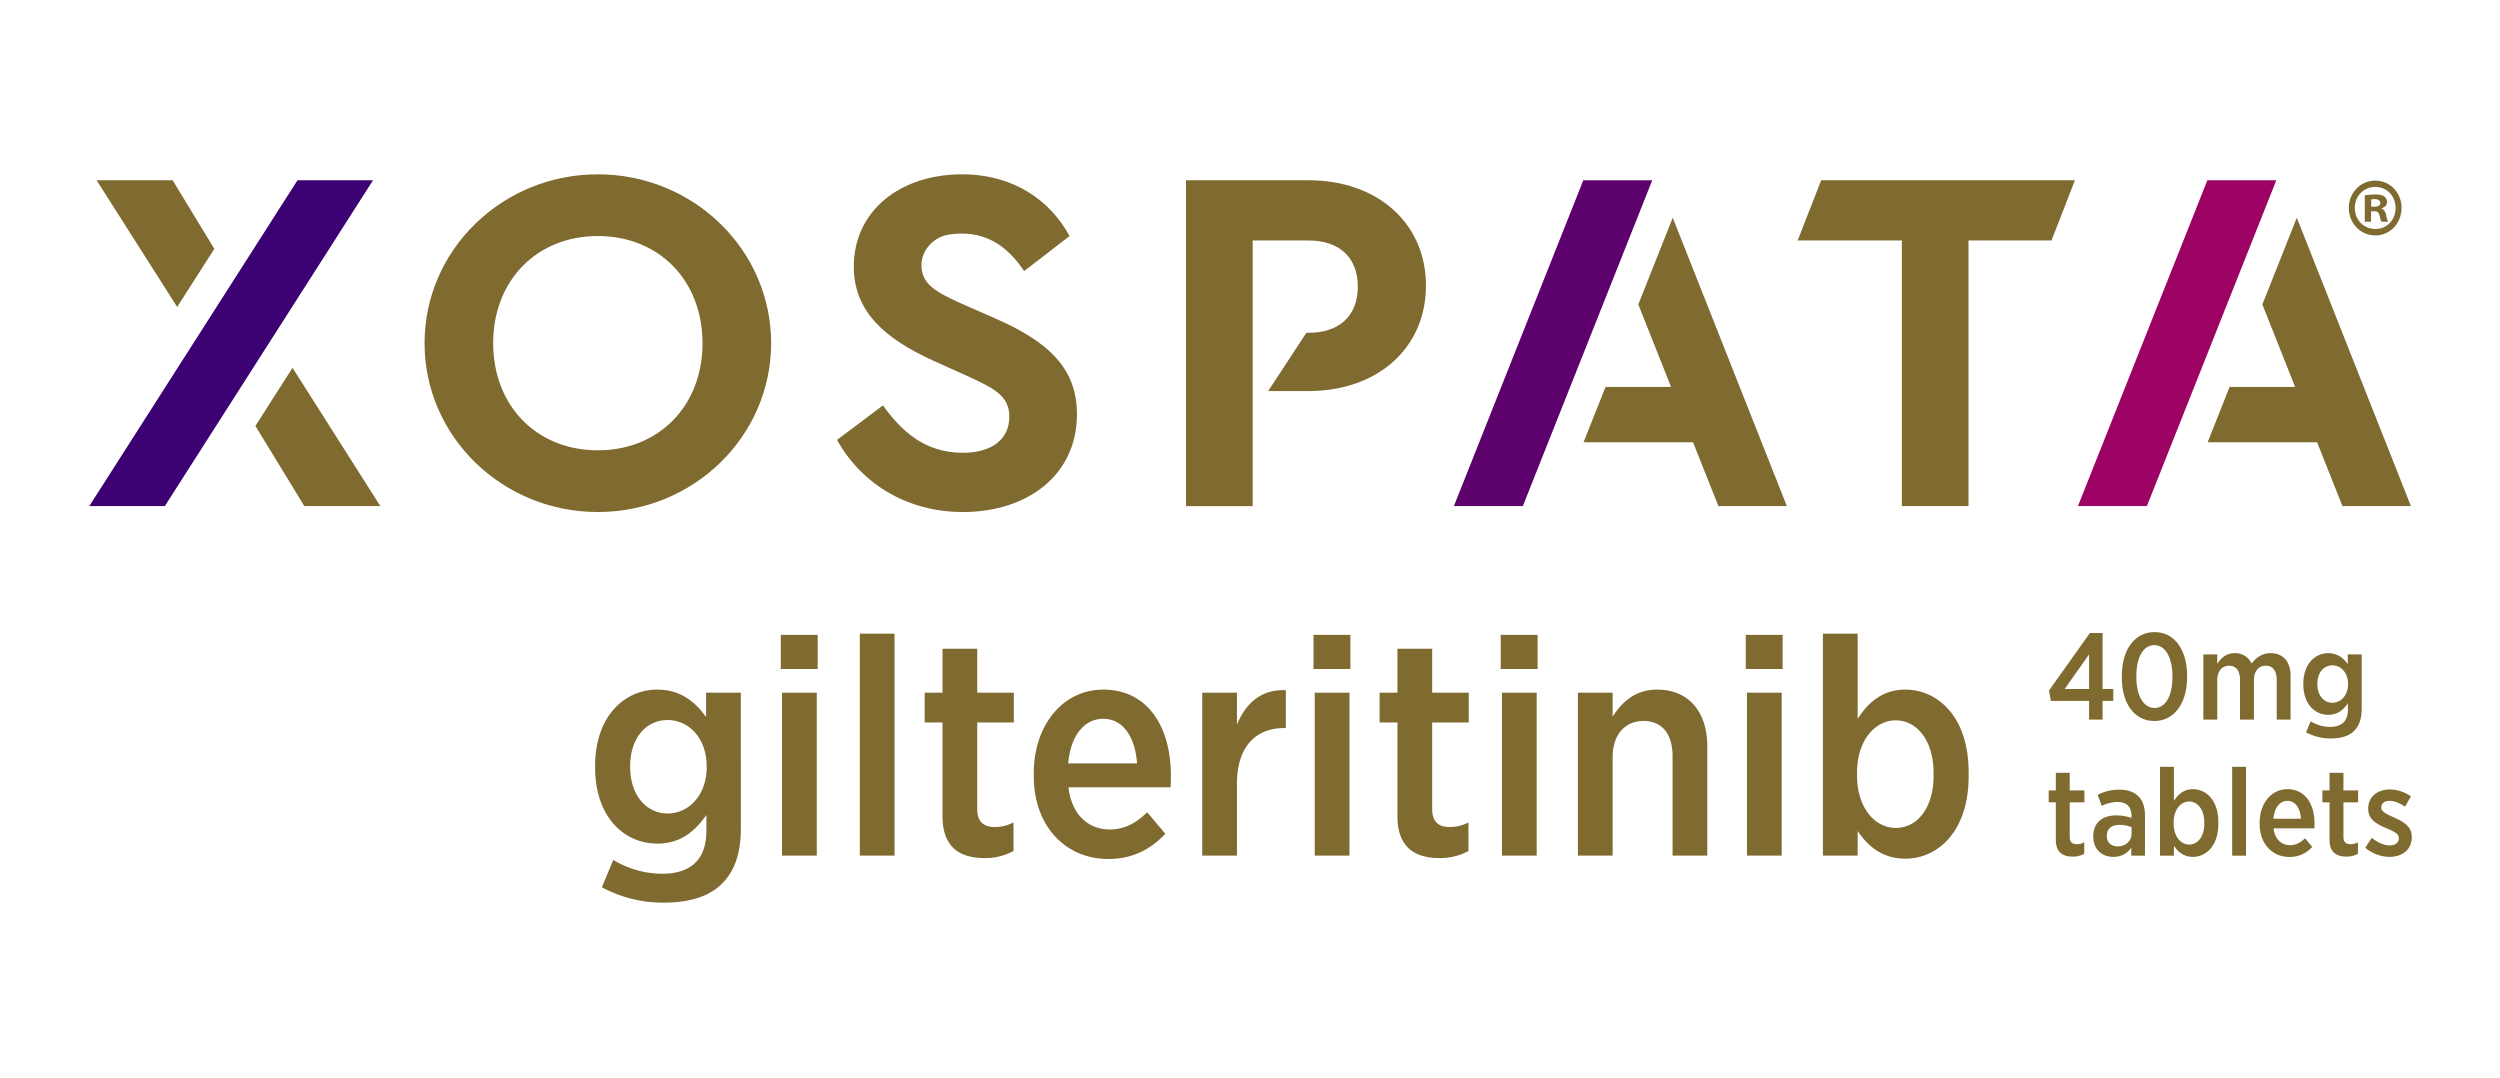<svg xmlns="http://www.w3.org/2000/svg" xmlns:xlink="http://www.w3.org/1999/xlink" width="2352" height="1014" viewBox="0 0 2352 1014">
  <defs>
    <clipPath id="clip-Web_1920_2">
      <rect width="2352" height="1014"/>
    </clipPath>
  </defs>
  <g id="Web_1920_2" data-name="Web 1920 – 2" clip-path="url(#clip-Web_1920_2)">
    <g id="Group_6" data-name="Group 6" transform="translate(84 164)">
      <path id="Path_1" data-name="Path 1" d="M182.839,150.819c-9.835-13.6-23.432-25.743-45.989-25.743-30.36,0-58.415,24.584-58.415,72.012v1.159c0,47.142,27.764,71.72,58.415,71.72,22.273,0,35.578-11.855,46.275-26.9V257.82c0,27.187-14.743,40.486-41.639,40.486A89.544,89.544,0,0,1,95.5,285.293L84.8,311.03a120.3,120.3,0,0,0,58.124,14.464c24.3,0,43.1-5.782,55.242-18.22,11.279-11.279,17.352-28.055,17.352-50.9V127.97H182.839Zm.576,47.142c0,26.6-17.061,43.666-36.731,43.666S111.4,224.851,111.4,197.664v-.285c0-27.187,15.326-43.672,35.281-43.672,19.67,0,36.731,16.776,36.731,43.672Zm70.871-69.991h32.684V281.246H254.287ZM253.128,73.6h34.7v32.1h-34.7Zm74.335-1.159h32.678v208.8H327.463ZM437.941,127.97h34.413v28.049H437.941v81.555c0,11.861,6.073,16.776,16.485,16.776a37.118,37.118,0,0,0,17.643-4.338v26.9a55.6,55.6,0,0,1-27.193,6.65c-22.558,0-39.619-9.544-39.619-39.328V156.019h-16.77V127.97h16.77V86.61h32.684Zm118.523-2.894c-37.592,0-65.35,32.969-65.35,78.953v2.318c0,48,30.651,78.079,69.985,78.079,22.843,0,39.9-8.967,53.786-23.717l-17.061-20.24C587.7,250.3,577,256.662,562.537,256.662c-19.949,0-35.857-13.882-38.745-39.619H619.8c.291-4.623.291-9.259.291-11.279C620.091,159.781,598.115,125.076,556.464,125.076Zm-32.969,69.409c2.324-26.028,15.047-41.937,32.969-41.937,19.094,0,30.081,17.643,31.816,41.937Zm204.774-68.832v35.578h-1.444c-26.6,0-44.539,17.346-44.539,52.342v67.674H649.608V127.97h32.678v30.075C690.385,138.09,705.135,124.5,728.269,125.653ZM754.3,73.6h34.7v32.1H754.3Zm1.159,54.368h32.684V281.246H755.462Zm110.484,0h34.413v28.049H865.946v81.555c0,11.861,6.073,16.776,16.485,16.776a37.119,37.119,0,0,0,17.643-4.338v26.9a55.6,55.6,0,0,1-27.193,6.65c-22.558,0-39.619-9.544-39.619-39.328V156.019h-16.77V127.97h16.77V86.61h32.684Zm64.5-54.368h34.7v32.1h-34.7Zm1.159,54.368h32.678V281.246H931.605Zm193.186,50.607V281.246h-32.678V187.835c0-21.405-10.12-33.26-27.472-33.26-17.061,0-28.916,12.729-28.916,33.837v92.834H1003.04V127.97h32.684v22.552c8.67-13.584,21.108-25.446,41.93-25.446C1107.154,125.076,1124.791,145.9,1124.791,178.577ZM1160.958,73.6h34.7v32.1h-34.7Zm1.159,54.368h32.678V281.246h-32.678Zm148.944-2.894c-21.981,0-35.281,12.723-44.824,27.472V72.443h-32.678v208.8h32.678V258.112c9.252,13.584,22.558,26.022,44.824,26.022,30.943,0,59.574-26.022,59.574-77.5v-4.047C1370.634,150.819,1341.718,125.076,1311.06,125.076Zm26.611,80.973c0,30.658-15.623,49.169-35.578,49.169-19.664,0-36.433-19.087-36.433-49.169v-2.888c0-30.081,16.77-49.163,36.433-49.163s35.578,18.8,35.578,49.454Zm146.274-70.337h-35.888l-1.863-9.72L1484.752,71.8h11.934v52.682h10.072v11.23h-10.072v17.6h-12.741Zm0-11.23V91.943l-22.934,32.538Zm30.833-11v-1.274c0-24.542,12.049-41.221,30.809-41.221,18.517,0,30.567,16.442,30.567,41.105v1.274c0,24.548-12.05,41.221-30.809,41.221S1514.779,138.145,1514.779,113.482Zm47.591-.115v-.922c0-18.068-6.953-29.183-17.025-29.183s-16.9,10.885-16.9,28.947v.922c0,18.189,6.941,29.183,17.14,29.183C1555.659,142.313,1562.37,131.428,1562.37,113.366Zm29.1-21.423h13.081v8.919c3.586-5.448,8.336-10.078,16.442-10.078a16.771,16.771,0,0,1,15.86,9.847c4.168-5.558,9.732-9.847,17.953-9.847,11.334,0,18.748,7.529,18.748,21.423v41.105h-13.075V116.024c0-8.8-3.713-13.427-10.423-13.427-6.371,0-10.994,4.866-10.994,13.548v37.168h-13.087v-37.4c0-8.688-3.828-13.318-10.314-13.318-6.6,0-11.109,5.206-11.109,13.663v37.052h-13.081Zm96.62,73.3,4.278-10.308a35.784,35.784,0,0,0,18.408,5.212c10.763,0,16.685-5.321,16.685-16.212v-5.9c-4.3,6.019-9.616,10.769-18.535,10.769-12.274,0-23.383-9.847-23.383-28.716v-.467c0-18.984,11.224-28.831,23.383-28.831,9.034,0,14.482,4.866,18.408,10.308V91.943h13.081v51.413c0,9.143-2.433,15.86-6.941,20.374-4.86,4.981-12.389,7.3-22.115,7.3A48.163,48.163,0,0,1,1688.094,165.241Zm39.479-45.273v-.237c0-10.769-6.838-17.48-14.707-17.48-7.99,0-14.125,6.6-14.125,17.48v.121c0,10.878,6.249,17.595,14.125,17.595S1727.574,130.622,1727.574,119.968ZM1452.681,266.454V231.137h-6.716v-11.23h6.716V203.349h13.081v16.557h13.785v11.23h-13.785v32.654c0,4.745,2.433,6.716,6.6,6.716a14.915,14.915,0,0,0,7.068-1.735v10.769a22.264,22.264,0,0,1-10.879,2.657C1459.519,282.2,1452.681,278.382,1452.681,266.454Zm35.232-2.779V263.1c0-13.2,8.785-19.688,21.757-19.688a41.719,41.719,0,0,1,14.124,2.433V243.3c0-8.221-4.86-12.511-13.2-12.511a34.946,34.946,0,0,0-14.822,3.707l-3.7-10.417a43.616,43.616,0,0,1,20.258-4.866c7.991,0,14.125,2.208,18.062,6.255,4.053,4.053,6.146,10.072,6.146,17.71v38.1h-12.856v-7.529c-3.586,5.212-9.034,8.688-17.031,8.688C1496.474,282.435,1487.913,275.6,1487.913,263.675Zm36-3.009v-6.14a29.477,29.477,0,0,0-11.352-2.2c-7.523,0-11.916,3.816-11.916,10.3v.231c0,6.134,4.277,9.617,9.956,9.726C1518.122,272.7,1523.91,267.613,1523.91,260.666Zm39.868,11.34v9.271H1550.69v-83.6h13.087v32.071c3.81-5.9,9.149-11,17.935-11,12.28,0,23.856,10.3,23.856,31.028v1.62c0,20.61-11.467,31.04-23.856,31.04C1572.812,282.435,1567.478,277.454,1563.777,272.006Zm28.589-20.835v-1.044c0-12.268-6.359-19.8-14.234-19.8s-14.6,7.645-14.6,19.688v1.159c0,12.037,6.729,19.682,14.6,19.682C1586.123,270.853,1592.366,263.445,1592.366,251.171Zm26.216-53.495h13.069v83.6h-13.069Zm25.828,53.61v-.928c0-18.408,11.109-31.61,26.174-31.61,16.667,0,25.47,13.894,25.47,32.308,0,.813,0,2.664-.127,4.514H1657.5c1.153,10.308,7.523,15.86,15.52,15.86,5.788,0,10.065-2.542,14.118-6.486l6.832,8.112c-5.564,5.9-12.389,9.489-21.539,9.489C1656.684,282.544,1644.411,270.507,1644.411,251.286Zm38.9-4.745c-.7-9.732-5.09-16.794-12.729-16.794-7.184,0-12.274,6.365-13.2,16.794Zm26.866,19.913V231.137h-6.71v-11.23h6.71V203.349h13.087v16.557h13.785v11.23h-13.785v32.654c0,4.745,2.433,6.716,6.6,6.716a14.933,14.933,0,0,0,7.068-1.735v10.769a22.264,22.264,0,0,1-10.878,2.657C1717.023,282.2,1710.179,278.382,1710.179,266.454Zm33.612,7.408,6.128-9.38c5.563,4.514,11.467,7.184,16.915,7.184,5.43,0,8.561-2.894,8.561-6.722v-.109c0-4.4-4.75-6.365-12.049-9.5-9.144-3.944-16.782-8.106-16.782-18.177v-.237c0-10.994,8.8-17.941,20.271-17.941a35.088,35.088,0,0,1,19.913,6.6l-5.563,9.61c-4.635-3.131-9.726-5.442-14.592-5.442s-7.754,2.664-7.754,6.019V236c0,4.053,4.866,6.134,12.037,9.38,9.5,4.277,16.679,8.682,16.679,18.293v.115c0,12.043-9.143,18.645-20.962,18.645A36.193,36.193,0,0,1,1743.791,273.862Z" transform="translate(397.446 359.706)" fill="#7f6a30"/>
      <g id="Group_3" data-name="Group 3">
        <path id="Path_2" data-name="Path 2" d="M111.886,70.119,76.939,124.8,1.135,5.576H72.661ZM472.7,0C382.653,0,309.664,71.12,309.664,158.852S382.653,317.709,472.7,317.709s163.026-71.12,163.026-158.858S562.734,0,472.7,0Zm98.471,158.852c0,58.919-40.917,100.794-98.471,100.794s-98.477-41.876-98.477-100.794S415.137,58.063,472.7,58.063,571.167,99.939,571.167,158.852ZM816.154,317.709c-52.948,0-95.68-26.938-118.438-67.819l43.2-32.508c16.715,23.225,38.551,44.588,75.239,44.588,26.945,0,43.666-12.535,43.666-33.9,0-19.973-14.865-26.938-39.018-38.084l-32.975-14.871c-43.66-19.973-74.317-45.049-74.317-88.247C713.51,33.91,757.63,0,815.232,0c48.762,0,83.139,24.621,101.256,58.063L873.75,91.038C856.568,65.265,834.411,51.9,802.989,56.71c-14.622,2.233-26.271,14.974-25.828,29.76.5,16.934,13.876,24.275,35.748,34.3L847.74,136.1c48.307,21.363,75.713,45.983,75.713,89.649C923.453,282.871,877,317.709,816.154,317.709Zm946.065-5.576h-62.711V62.237h-98l22.127-56.662h238.714l-22.036,56.662h-78.1ZM1141.254,149.1c29.208,0,46.444-16.121,46.444-43.429s-17.237-43.429-46.444-43.429h-52.487v249.9h-62.711V5.576h115.2c65.241,0,110.538,40.638,110.538,99.168s-45.3,99.162-110.538,99.162h-37.914l35.942-54.811Zm450.071,163.038h-64.4l-23.862-60.077H1400.068l20.671-52.038h61.649l-30.827-77.6,32.411-81.586Zm587.117,0h-64.4l-23.868-60.077H1987.185l20.671-52.038H2069.5l-30.822-77.6,32.405-81.586ZM185.457,182.059,268.1,312.133H196.572l-46.05-75.409Z" transform="translate(5.751)" fill="#7f6a30"/>
        <g id="Group_1" data-name="Group 1" transform="translate(0 5.577)">
          <path id="Path_3" data-name="Path 3" d="M430.136.919,308.367,307.474h64.866L495,.919Z" transform="translate(1562.561 -0.919)" fill="#9d0265"/>
          <path id="Path_4" data-name="Path 4" d="M398.234.919,276.465,307.474H211.6L333.368.919Z" transform="translate(1072.214 -0.919)" fill="#5d016c"/>
          <path id="Path_5" data-name="Path 5" d="M195.892.919,0,307.474H71.071L266.963.919Z" transform="translate(0 -0.919)" fill="#3c0173"/>
        </g>
        <g id="Group_2" data-name="Group 2" transform="translate(2125.772 5.934)">
          <path id="Path_6" data-name="Path 6" d="M350.371,26.606c0-14.258,11.073-25.628,24.869-25.628,13.955,0,24.718,11.37,24.718,25.628,0,14.555-10.763,25.931-24.718,25.931C361.444,52.537,350.371,41.161,350.371,26.606Zm43.981.152c0-11.073-8.039-19.87-19.112-19.87-10.921,0-19.257,8.8-19.257,19.718,0,11.218,8.336,19.864,19.409,19.864C386.313,46.47,394.352,37.824,394.352,26.758ZM365.387,14.775a69.858,69.858,0,0,1,9.7-.758c4.7,0,6.977.758,8.646,1.82a6.556,6.556,0,0,1,2.579,5.46c0,2.73-2.275,4.848-5.157,5.758v.309c2.427.91,3.64,2.876,4.4,6.213a24.413,24.413,0,0,0,1.82,6.067h-6.219c-.759-.91-1.214-3.185-1.972-6.067-.455-2.579-1.972-3.786-5.005-3.786H371.3v9.853h-5.909Zm8.943,10.769c3.034,0,5.612-1.062,5.612-3.489,0-2.275-1.668-3.64-5.309-3.64-1.517,0-2.578.152-3.185.152v6.977Z" transform="translate(-350.371 -0.978)" fill="#7f6a30"/>
        </g>
      </g>
    </g>
  </g>
</svg>

